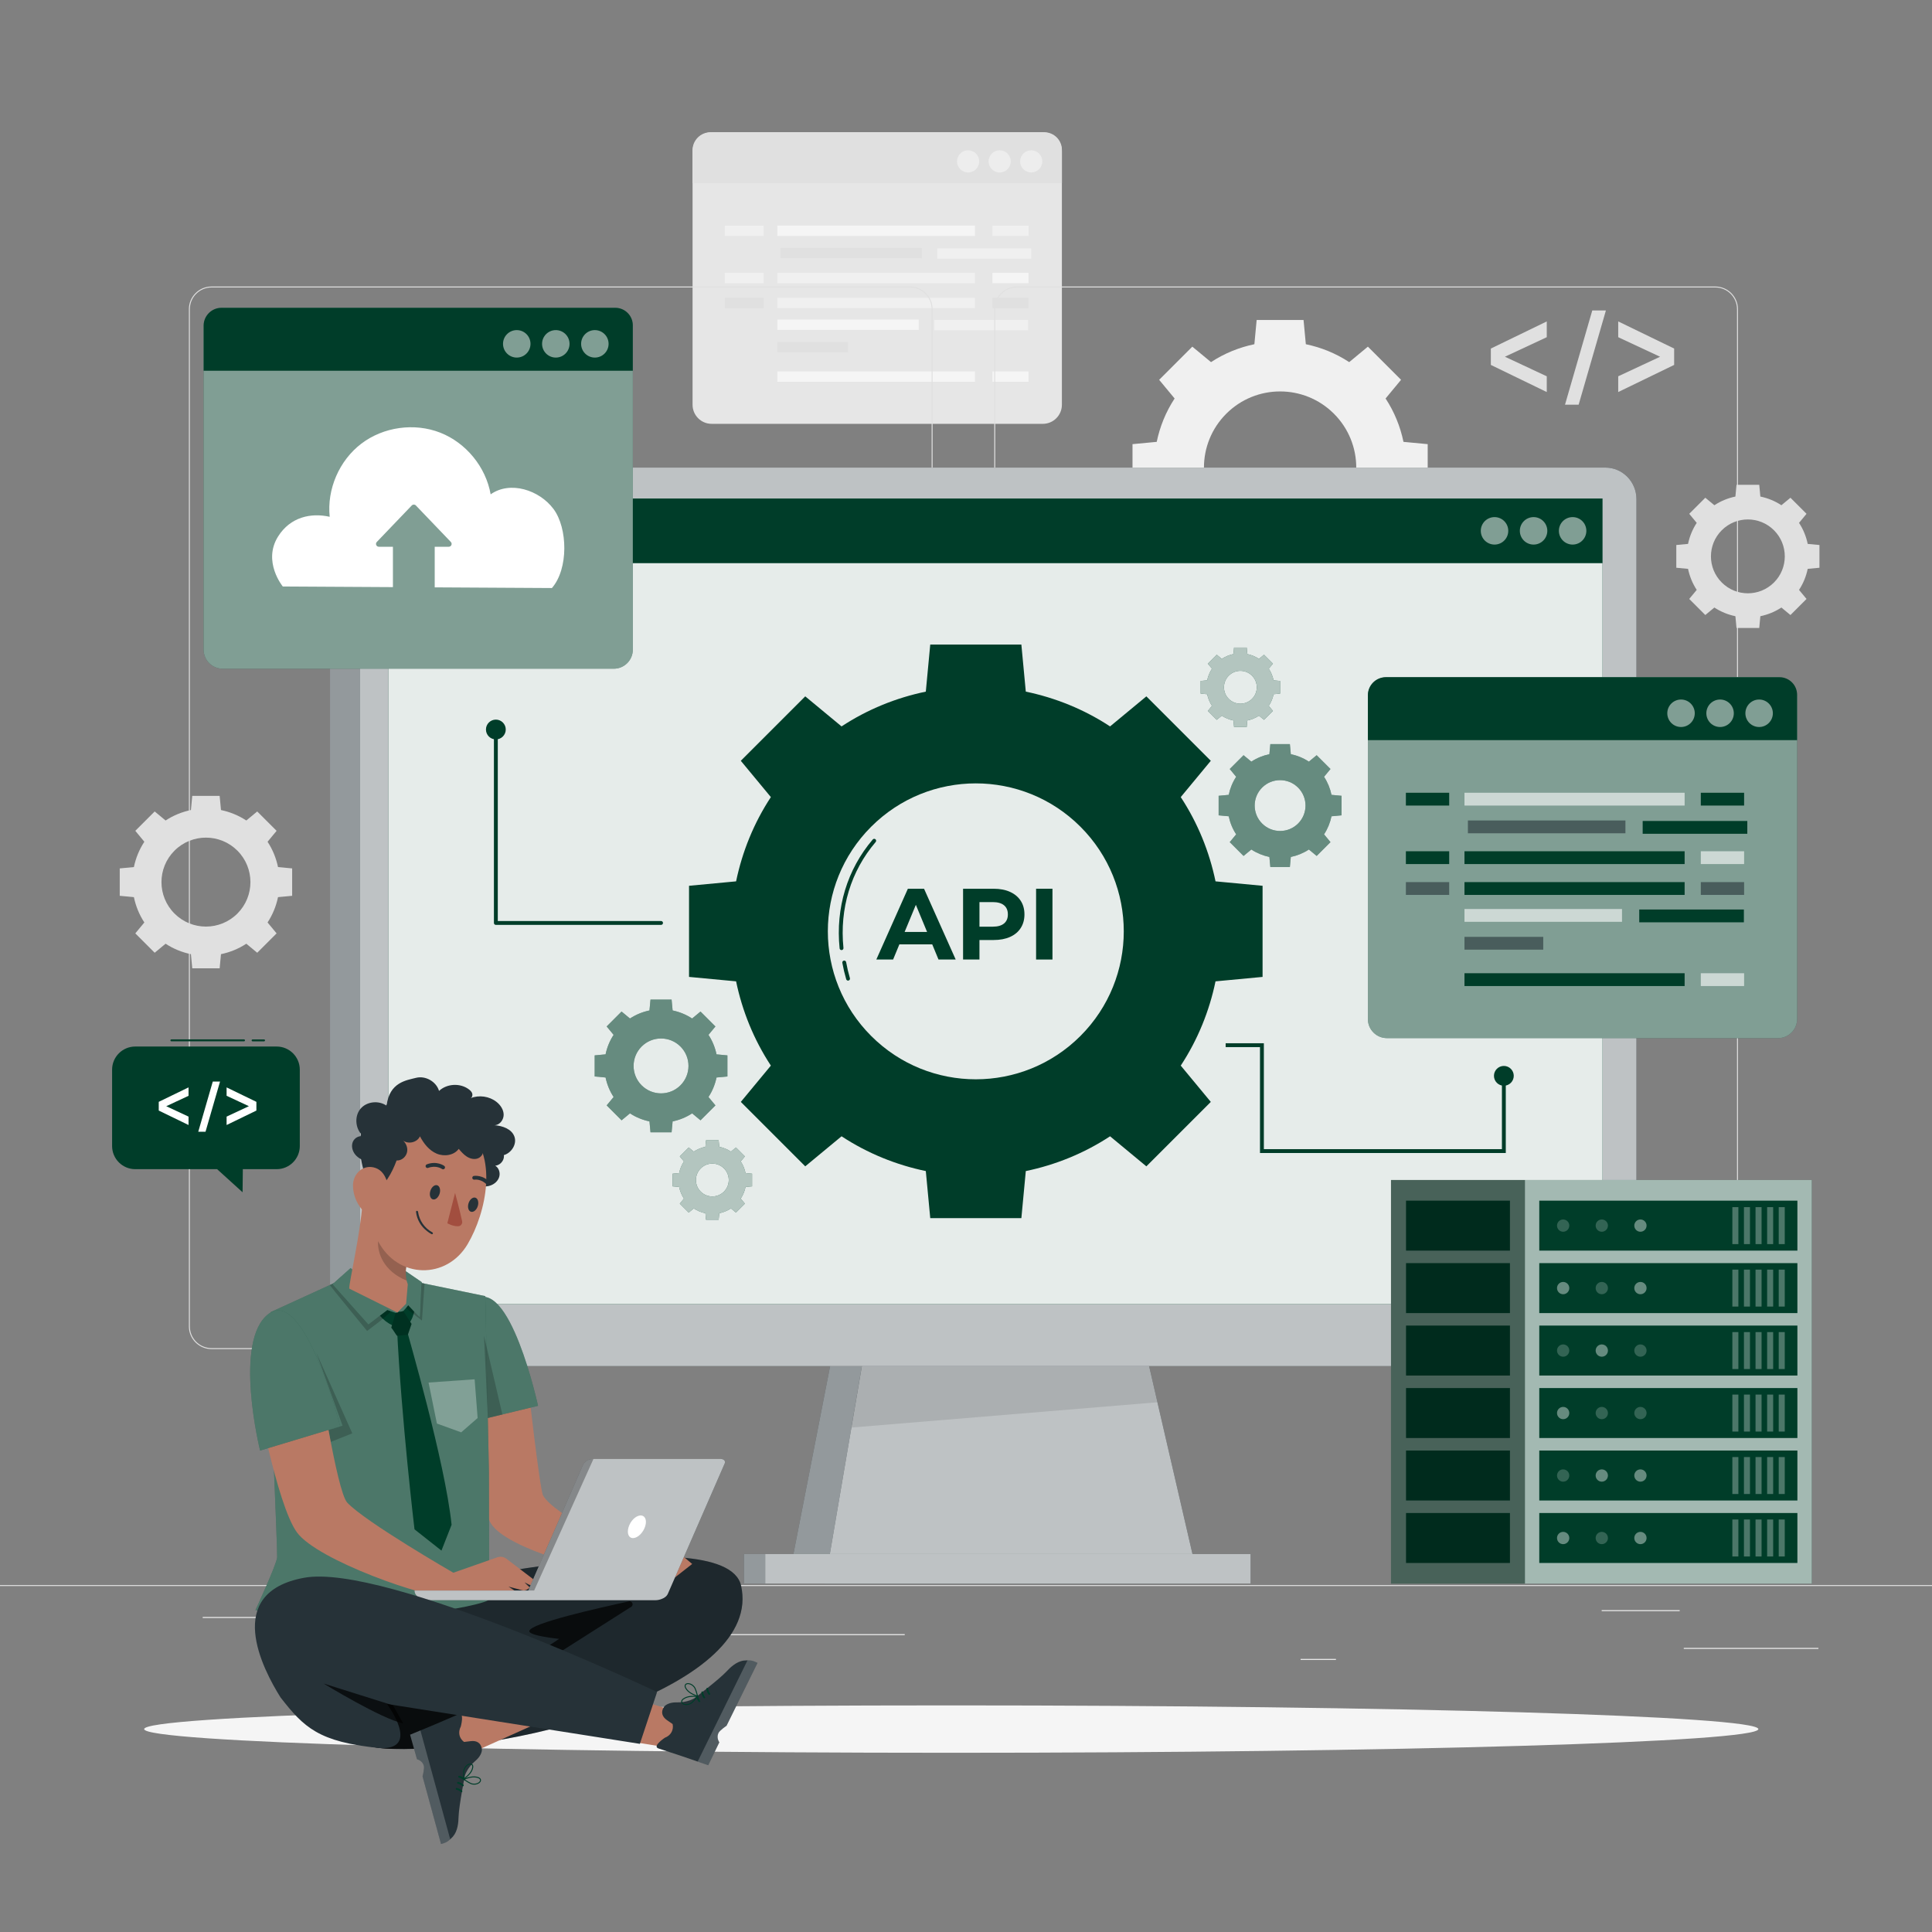<svg xmlns="http://www.w3.org/2000/svg" xmlns:xlink="http://www.w3.org/1999/xlink" x="0px" y="0px" viewBox="0 0 500 500" style="enable-background:new 0 0 500 500;" xml:space="preserve"><rect x="0" y="0" width="500" height="500" fill="#808080" stroke="none"/><g id="Background_complete">	<path style="fill:#F0F0F0;" d="M303.991,103.129c-2.281,3.474-3.814,7.289-4.632,11.224l-6.268,0.59l0,12.138l6.269,0.591   c0.816,3.934,2.351,7.75,4.632,11.224l-4.003,4.836l8.583,8.583l4.835-4.003c3.474,2.28,7.289,3.815,11.224,4.632l0.59,6.268   l12.138-0.001l0.591-6.267c3.935-0.817,7.75-2.352,11.224-4.632l4.836,4.003l8.583-8.583l-4.003-4.835   c2.28-3.474,3.814-7.289,4.631-11.224l6.267-0.591l0.001-12.138l-6.268-0.591c-0.817-3.934-2.352-7.75-4.632-11.223l4.003-4.835   l-8.583-8.583l-4.835,4.003c-3.474-2.281-7.29-3.816-11.224-4.632l-0.591-6.268l-12.138,0.001l-0.59,6.268   c-3.935,0.817-7.75,2.351-11.223,4.632l-4.836-4.003l-8.583,8.583L303.991,103.129z M345.226,107.076   c7.696,7.696,7.697,20.176,0,27.873c-7.698,7.697-20.177,7.696-27.873,0c-7.697-7.697-7.697-20.175,0-27.873   C325.05,99.379,337.528,99.379,345.226,107.076z"></path>	<g>		<g>			<path style="fill:#E6E6E6;" d="M269.881,109.688h-85.709c-2.726,0-4.936-2.21-4.936-4.936V39.167c0-2.726,2.21-4.936,4.936-4.936     h85.709c2.726,0,4.936,2.21,4.936,4.936v65.586C274.817,107.479,272.607,109.688,269.881,109.688z"></path>			<path style="fill:#E0E0E0;" d="M274.817,47.389h-95.581v-8.531c0-2.555,2.072-4.627,4.627-4.627h86.409     c2.51,0,4.546,2.035,4.546,4.546V47.389z"></path>		</g>		<g>			<path style="opacity:0.5;fill:#FAFAFA;" d="M269.749,41.769c0,1.586-1.286,2.872-2.872,2.872c-1.586,0-2.872-1.286-2.872-2.872     s1.286-2.872,2.872-2.872C268.463,38.896,269.749,40.182,269.749,41.769z"></path>			<path style="opacity:0.5;fill:#FAFAFA;" d="M261.586,41.769c0,1.586-1.286,2.872-2.872,2.872c-1.586,0-2.872-1.286-2.872-2.872     s1.286-2.872,2.872-2.872C260.3,38.896,261.586,40.182,261.586,41.769z"></path>			<circle style="opacity:0.5;fill:#FAFAFA;" cx="250.55" cy="41.769" r="2.872"></circle>		</g>		<rect x="201.176" y="58.388" style="opacity:0.6;fill:#FFFFFF;" width="51.139" height="2.678"></rect>		<rect x="201.973" y="64.183" style="fill:#E0E0E0;" width="36.592" height="2.678"></rect>		<rect x="256.842" y="58.388" style="fill:#F0F0F0;" width="9.345" height="2.678"></rect>		<rect x="187.565" y="58.388" style="fill:#F0F0F0;" width="10.06" height="2.678"></rect>		<rect x="201.176" y="70.62" style="fill:#F0F0F0;" width="51.139" height="2.678"></rect>		<rect x="256.842" y="70.62" style="opacity:0.6;fill:#FFFFFF;" width="9.345" height="2.678"></rect>		<rect x="187.565" y="70.62" style="fill:#F0F0F0;" width="10.06" height="2.678"></rect>		<rect x="201.176" y="96.121" style="opacity:0.6;fill:#FFFFFF;" width="51.139" height="2.678"></rect>		<rect x="256.842" y="96.121" style="opacity:0.6;fill:#FFFFFF;" width="9.345" height="2.678"></rect>		<rect x="201.176" y="77.069" style="fill:#F0F0F0;" width="51.139" height="2.678"></rect>		<rect x="256.842" y="77.069" style="fill:#E0E0E0;" width="9.345" height="2.678"></rect>		<rect x="187.565" y="77.069" style="fill:#E0E0E0;" width="10.06" height="2.678"></rect>		<rect x="242.57" y="64.288" style="fill:#F0F0F0;" width="24.307" height="2.678"></rect>		<rect x="201.176" y="82.693" style="opacity:0.6;fill:#FFFFFF;" width="36.592" height="2.678"></rect>		<rect x="241.773" y="82.798" style="fill:#F0F0F0;" width="24.307" height="2.678"></rect>		<rect x="201.176" y="88.516" style="fill:#E0E0E0;" width="18.296" height="2.678"></rect>	</g>	<g>		<g>			<path style="fill:#E0E0E0;" d="M400.302,87.264l-10.832,5.059l10.832,5.059v4.079l-14.474-7.02v-4.236l14.474-7.02V87.264z"></path>			<path style="fill:#E0E0E0;" d="M433.267,90.205v4.236l-14.474,7.02v-4.079l10.831-5.059l-10.831-5.059v-4.079L433.267,90.205z"></path>		</g>		<g>			<polygon style="fill:#E0E0E0;" points="412.079,80.345 405.021,104.738 408.55,104.738 415.608,80.345    "></polygon>		</g>	</g>	<path style="fill:#E0E0E0;" d="M37.356,217.844c-1.332,2.029-2.228,4.257-2.705,6.555l-3.661,0.345l0,7.089l3.661,0.345   c0.477,2.298,1.373,4.526,2.705,6.555l-2.338,2.824l5.013,5.013l2.824-2.338c2.029,1.332,4.257,2.228,6.555,2.705l0.345,3.661   l7.089,0l0.345-3.66c2.298-0.477,4.527-1.374,6.556-2.705l2.824,2.338l5.013-5.013l-2.338-2.824   c1.332-2.029,2.228-4.257,2.705-6.555l3.66-0.345l0-7.089l-3.661-0.345c-0.477-2.298-1.373-4.526-2.705-6.555l2.338-2.824   l-5.013-5.013l-2.824,2.338c-2.029-1.332-4.258-2.229-6.555-2.706l-0.345-3.661l-7.089,0l-0.345,3.661   c-2.298,0.477-4.526,1.373-6.555,2.705l-2.824-2.338l-5.013,5.013L37.356,217.844z M61.439,220.149   c4.495,4.495,4.495,11.784,0,16.279c-4.496,4.496-11.785,4.495-16.279,0c-4.496-4.496-4.495-11.784,0-16.279   C49.656,215.654,56.944,215.653,61.439,220.149z"></path>	<path style="fill:#E0E0E0;" d="M439.11,135.318c-1.106,1.684-1.85,3.534-2.246,5.443l-3.039,0.286l0,5.886l3.04,0.286   c0.396,1.908,1.14,3.758,2.246,5.443l-1.941,2.345l4.162,4.162l2.345-1.941c1.685,1.106,3.535,1.85,5.443,2.246l0.286,3.04l5.886,0   l0.286-3.039c1.908-0.396,3.758-1.14,5.443-2.246l2.345,1.941l4.162-4.162l-1.941-2.345c1.106-1.685,1.85-3.535,2.246-5.443   l3.039-0.286l0-5.886l-3.039-0.286c-0.396-1.908-1.14-3.758-2.246-5.442l1.941-2.345l-4.162-4.162l-2.345,1.941   c-1.685-1.106-3.535-1.85-5.442-2.246l-0.286-3.039l-5.886,0l-0.286,3.039c-1.908,0.396-3.758,1.14-5.442,2.246l-2.345-1.941   l-4.162,4.162L439.11,135.318z M459.105,137.232c3.732,3.732,3.732,9.784,0,13.516c-3.733,3.732-9.784,3.732-13.516,0   c-3.732-3.732-3.732-9.783,0-13.516C449.322,133.5,455.373,133.499,459.105,137.232z"></path>	<g>		<rect x="435.758" y="426.472" style="fill:#EBEBEB;" width="34.848" height="0.263"></rect>		<rect x="336.596" y="429.327" style="fill:#EBEBEB;" width="9.146" height="0.263"></rect>		<rect x="414.513" y="416.702" style="fill:#EBEBEB;" width="20.192" height="0.263"></rect>		<rect x="52.459" y="418.47" style="fill:#EBEBEB;" width="45.444" height="0.263"></rect>		<rect x="107.27" y="418.47" style="fill:#EBEBEB;" width="6.663" height="0.263"></rect>		<rect x="135.587" y="422.912" style="fill:#EBEBEB;" width="98.556" height="0.263"></rect>	</g>	<g>		<g>			<g>				<g>					<path style="fill:#E0E0E0;" d="M443.92,349.145H263.174c-3.232,0-5.862-2.63-5.862-5.862V80.009       c0-3.232,2.63-5.862,5.862-5.862H443.92c3.232,0,5.862,2.629,5.862,5.862v263.273       C449.783,346.515,447.153,349.145,443.92,349.145z M263.174,74.397c-3.095,0-5.612,2.518-5.612,5.612v263.273       c0,3.095,2.518,5.612,5.612,5.612H443.92c3.095,0,5.612-2.518,5.612-5.612V80.009c0-3.094-2.518-5.612-5.612-5.612H263.174z"></path>				</g>			</g>			<g>				<g>					<path style="fill:#E0E0E0;" d="M235.493,349.145H54.746c-3.232,0-5.862-2.63-5.862-5.862V80.009       c0-3.232,2.629-5.862,5.862-5.862h180.747c3.232,0,5.862,2.629,5.862,5.862v263.273       C241.355,346.515,238.725,349.145,235.493,349.145z M54.746,74.397c-3.094,0-5.612,2.518-5.612,5.612v263.273       c0,3.095,2.518,5.612,5.612,5.612h180.747c3.095,0,5.612-2.518,5.612-5.612V80.009c0-3.094-2.518-5.612-5.612-5.612H54.746z"></path>				</g>			</g>		</g>		<g>			<g>				<rect x="0" y="410.214" style="fill:#E0E0E0;" width="500" height="0.25"></rect>			</g>		</g>	</g></g><g id="Background_simple" style="display:none;">	<g style="display:inline;">		<path style="fill:#003D29;" d="M411.135,148.098c-0.236-18.057-1.989-36.444-9.077-53.053    c-7.089-16.609-20.191-31.362-37.373-36.921c-15.77-5.102-33.257-1.996-48.348,4.86c-26.98,12.257-47.34,35.402-65.1,59.123    c-9.3,12.422-18.206,25.269-27.8,37.471c-15.189,19.319-37.032,32.285-61.271,36.336l-70.395,11.766    c-18.456,3.315-40.748,8.421-46.724,19.612c-5.977,11.192-4.261,25.301,1.651,36.527c5.913,11.226,15.494,20.047,25.376,28.005    c46.519,37.465,103.183,60.584,161.065,75.326c24.173,6.157,49.873,10.906,73.807,3.876c34.904-10.251,58.188-43.126,73.294-76.22    C401.16,248.973,411.795,198.478,411.135,148.098z"></path>	</g>	<g style="display:inline;opacity:0.9;">		<path style="fill:#FFFFFF;" d="M411.135,148.098c-0.236-18.057-1.989-36.444-9.077-53.053    c-7.089-16.609-20.191-31.362-37.373-36.921c-15.77-5.102-33.257-1.996-48.348,4.86c-26.98,12.257-47.34,35.402-65.1,59.123    c-9.3,12.422-18.206,25.269-27.8,37.471c-15.189,19.319-37.032,32.285-61.271,36.336l-70.395,11.766    c-18.456,3.315-40.748,8.421-46.724,19.612c-5.977,11.192-4.261,25.301,1.651,36.527c5.913,11.226,15.494,20.047,25.376,28.005    c46.519,37.465,103.183,60.584,161.065,75.326c24.173,6.157,49.873,10.906,73.807,3.876c34.904-10.251,58.188-43.126,73.294-76.22    C401.16,248.973,411.795,198.478,411.135,148.098z"></path>	</g></g><g id="Shadow">	<g>		<g>			<path style="fill:#F5F5F5;" d="M455.058,447.486c0,3.387-93.517,6.132-208.875,6.132s-208.875-2.746-208.875-6.132     c0-3.387,93.516-6.132,208.875-6.132S455.058,444.099,455.058,447.486z"></path>		</g>	</g></g><g id="Device">	<g>		<g>			<g>				<path style="fill:#263238;enable-background:new    ;" d="M118.145,353.54H92.724c-4.04,0-7.316-3.275-7.316-7.316V130.118      c0-5.029,4.077-9.106,9.106-9.106h23.631V353.54z"></path>				<polygon style="fill:#263238;enable-background:new    ;" points="215.617,349.526 205.216,402.816 220.309,402.816       232.347,349.973     "></polygon>				<rect x="192.527" y="402.185" style="fill:#263238;enable-background:new    ;" width="7.641" height="7.641"></rect>				<path style="opacity:0.5;fill:#FFFFFF;" d="M118.145,353.54H92.724c-4.04,0-7.316-3.275-7.316-7.316V130.118      c0-5.029,4.077-9.106,9.106-9.106h23.631V353.54z"></path>				<polygon style="opacity:0.5;fill:#FFFFFF;" points="215.617,349.526 205.216,402.816 220.309,402.816 232.347,349.973     "></polygon>				<rect x="192.527" y="402.185" style="opacity:0.5;fill:#FFFFFF;" width="7.641" height="7.641"></rect>			</g>			<polygon style="fill:#263238;" points="310.378,409.827 213.456,409.827 227.228,329.074 291.726,329.074    "></polygon>			<polygon style="opacity:0.7;fill:#FFFFFF;" points="310.378,409.827 213.456,409.827 227.228,329.074 291.726,329.074    "></polygon>			<polygon style="opacity:0.1;enable-background:new    ;" points="297.345,353.54 223.023,353.54 220.309,369.45 299.509,362.908         "></polygon>			<g>				<g>					<rect x="198.033" y="402.185" style="fill:#263238;" width="125.629" height="7.641"></rect>				</g>				<g style="opacity:0.7;">					<rect x="198.033" y="402.185" style="fill:#FFFFFF;" width="125.629" height="7.641"></rect>				</g>			</g>			<g>				<g>					<g>						<path style="fill:#263238;" d="M101.231,121.012h6.66h300.917h6.661c4.441,0,8.041,3.659,8.041,8.172v216.185        c0,4.513-3.6,8.172-8.041,8.172h-6.661H107.891h-6.66c-4.441,0-8.042-3.659-8.042-8.172V129.184        C93.189,124.671,96.789,121.012,101.231,121.012z"></path>					</g>				</g>				<g style="opacity:0.7;">					<g>						<path style="fill:#FFFFFF;" d="M101.231,121.012h6.66h300.917h6.661c4.441,0,8.041,3.659,8.041,8.172v216.185        c0,4.513-3.6,8.172-8.041,8.172h-6.661H107.891h-6.66c-4.441,0-8.042-3.659-8.042-8.172V129.184        C93.189,124.671,96.789,121.012,101.231,121.012z"></path>					</g>				</g>				<g>					<rect x="100.549" y="129.014" style="fill:#003D29;" width="314.177" height="208.464"></rect>					<rect x="100.549" y="129.014" style="opacity:0.9;fill:#FFFFFF;" width="314.177" height="208.464"></rect>					<rect x="100.549" y="129.014" style="fill:#003D29;" width="314.181" height="16.733"></rect>					<path style="opacity:0.5;fill:#FFFFFF;" d="M410.547,137.381c0,1.964-1.592,3.555-3.555,3.555       c-1.964,0-3.555-1.592-3.555-3.555c0-1.964,1.592-3.555,3.555-3.555C408.956,133.826,410.547,135.417,410.547,137.381z"></path>					<path style="opacity:0.5;fill:#FFFFFF;" d="M400.443,137.381c0,1.964-1.592,3.555-3.555,3.555       c-1.964,0-3.555-1.592-3.555-3.555c0-1.964,1.592-3.555,3.555-3.555C398.851,133.826,400.443,135.417,400.443,137.381z"></path>					<path style="opacity:0.5;fill:#FFFFFF;" d="M390.338,137.381c0,1.964-1.592,3.555-3.555,3.555       c-1.964,0-3.555-1.592-3.555-3.555c0-1.964,1.592-3.555,3.555-3.555C388.746,133.826,390.338,135.417,390.338,137.381z"></path>				</g>			</g>		</g>		<g>			<path style="fill:#003D29;" d="M158.803,267.82c-1.026,1.562-1.715,3.277-2.083,5.047l-2.818,0.265l0,5.458l2.819,0.266     c0.367,1.769,1.057,3.485,2.083,5.047l-1.8,2.174l3.859,3.859l2.174-1.8c1.562,1.025,3.278,1.715,5.047,2.083l0.266,2.819     l5.458,0l0.266-2.818c1.769-0.368,3.485-1.057,5.047-2.083l2.174,1.8l3.859-3.859l-1.8-2.174     c1.025-1.562,1.715-3.277,2.082-5.047l2.818-0.266l0-5.458l-2.818-0.266c-0.367-1.769-1.057-3.485-2.083-5.046l1.8-2.174     l-3.859-3.859l-2.174,1.8c-1.562-1.026-3.278-1.716-5.047-2.083l-0.266-2.818l-5.458,0l-0.266,2.818     c-1.769,0.367-3.485,1.057-5.047,2.083l-2.174-1.8l-3.859,3.859L158.803,267.82z M176.1,270.839     c2.773,2.773,2.774,7.271,0,10.044c-2.774,2.774-7.271,2.773-10.045,0c-2.774-2.774-2.774-7.271,0-10.045     C168.829,268.065,173.326,268.065,176.1,270.839z"></path>			<path style="opacity:0.4;fill:#FFFFFF;" d="M158.803,267.82c-1.026,1.562-1.715,3.277-2.083,5.047l-2.818,0.265l0,5.458     l2.819,0.266c0.367,1.769,1.057,3.485,2.083,5.047l-1.8,2.174l3.859,3.859l2.174-1.8c1.562,1.025,3.278,1.715,5.047,2.083     l0.266,2.819l5.458,0l0.266-2.818c1.769-0.368,3.485-1.057,5.047-2.083l2.174,1.8l3.859-3.859l-1.8-2.174     c1.025-1.562,1.715-3.277,2.082-5.047l2.818-0.266l0-5.458l-2.818-0.266c-0.367-1.769-1.057-3.485-2.083-5.046l1.8-2.174     l-3.859-3.859l-2.174,1.8c-1.562-1.026-3.278-1.716-5.047-2.083l-0.266-2.818l-5.458,0l-0.266,2.818     c-1.769,0.367-3.485,1.057-5.047,2.083l-2.174-1.8l-3.859,3.859L158.803,267.82z M176.1,270.839     c2.773,2.773,2.774,7.271,0,10.044c-2.774,2.774-7.271,2.773-10.045,0c-2.774-2.774-2.774-7.271,0-10.045     C168.829,268.065,173.326,268.065,176.1,270.839z"></path>		</g>		<g>			<path style="fill:#003D29;" d="M319.92,201.032c-0.95,1.447-1.589,3.036-1.929,4.675l-2.61,0.246l0,5.055l2.611,0.246     c0.34,1.638,0.979,3.228,1.929,4.674l-1.667,2.014l3.575,3.575l2.014-1.667c1.447,0.95,3.036,1.589,4.674,1.929l0.246,2.611     l5.055,0l0.246-2.61c1.639-0.34,3.228-0.979,4.675-1.929l2.014,1.667l3.575-3.575l-1.667-2.014     c0.95-1.447,1.589-3.036,1.929-4.674l2.61-0.246l0-5.055l-2.61-0.246c-0.34-1.638-0.979-3.227-1.929-4.674l1.667-2.014     l-3.575-3.574l-2.014,1.667c-1.447-0.95-3.036-1.589-4.674-1.929l-0.246-2.61l-5.055,0l-0.246,2.61     c-1.639,0.34-3.228,0.979-4.674,1.929l-2.014-1.667l-3.575,3.575L319.92,201.032z M335.941,203.828     c2.569,2.569,2.569,6.734,0,9.303c-2.569,2.569-6.735,2.569-9.304,0c-2.569-2.569-2.569-6.734,0-9.304     C329.207,201.259,333.372,201.259,335.941,203.828z"></path>			<path style="opacity:0.4;fill:#FFFFFF;" d="M319.92,201.032c-0.95,1.447-1.589,3.036-1.929,4.675l-2.61,0.246l0,5.055     l2.611,0.246c0.34,1.638,0.979,3.228,1.929,4.674l-1.667,2.014l3.575,3.575l2.014-1.667c1.447,0.95,3.036,1.589,4.674,1.929     l0.246,2.611l5.055,0l0.246-2.61c1.639-0.34,3.228-0.979,4.675-1.929l2.014,1.667l3.575-3.575l-1.667-2.014     c0.95-1.447,1.589-3.036,1.929-4.674l2.61-0.246l0-5.055l-2.61-0.246c-0.34-1.638-0.979-3.227-1.929-4.674l1.667-2.014     l-3.575-3.574l-2.014,1.667c-1.447-0.95-3.036-1.589-4.674-1.929l-0.246-2.61l-5.055,0l-0.246,2.61     c-1.639,0.34-3.228,0.979-4.674,1.929l-2.014-1.667l-3.575,3.575L319.92,201.032z M335.941,203.828     c2.569,2.569,2.569,6.734,0,9.303c-2.569,2.569-6.735,2.569-9.304,0c-2.569-2.569-2.569-6.734,0-9.304     C329.207,201.259,333.372,201.259,335.941,203.828z"></path>		</g>		<g>			<path style="fill:#003D29;" d="M313.662,173.054c-0.614,0.935-1.027,1.962-1.247,3.021l-1.687,0.159l0,3.267l1.687,0.159     c0.22,1.059,0.633,2.086,1.246,3.021l-1.077,1.301l2.31,2.31l1.301-1.077c0.935,0.614,1.962,1.027,3.021,1.247l0.159,1.687     l3.267,0l0.159-1.687c1.059-0.22,2.086-0.633,3.021-1.247l1.301,1.077l2.31-2.31l-1.077-1.301     c0.614-0.935,1.027-1.962,1.246-3.021l1.687-0.159l0-3.267l-1.687-0.159c-0.22-1.059-0.633-2.086-1.247-3.021l1.077-1.301     l-2.31-2.31l-1.301,1.077c-0.935-0.614-1.962-1.027-3.021-1.247l-0.159-1.687l-3.267,0l-0.159,1.687     c-1.059,0.22-2.086,0.633-3.02,1.247l-1.301-1.077l-2.31,2.31L313.662,173.054z M324.015,174.861c1.66,1.66,1.66,4.352,0,6.012     c-1.66,1.66-4.352,1.66-6.012,0c-1.66-1.66-1.66-4.352,0-6.012C319.663,173.201,322.355,173.201,324.015,174.861z"></path>			<path style="opacity:0.7;fill:#FFFFFF;" d="M313.662,173.054c-0.614,0.935-1.027,1.962-1.247,3.021l-1.687,0.159l0,3.267     l1.687,0.159c0.22,1.059,0.633,2.086,1.246,3.021l-1.077,1.301l2.31,2.31l1.301-1.077c0.935,0.614,1.962,1.027,3.021,1.247     l0.159,1.687l3.267,0l0.159-1.687c1.059-0.22,2.086-0.633,3.021-1.247l1.301,1.077l2.31-2.31l-1.077-1.301     c0.614-0.935,1.027-1.962,1.246-3.021l1.687-0.159l0-3.267l-1.687-0.159c-0.22-1.059-0.633-2.086-1.247-3.021l1.077-1.301     l-2.31-2.31l-1.301,1.077c-0.935-0.614-1.962-1.027-3.021-1.247l-0.159-1.687l-3.267,0l-0.159,1.687     c-1.059,0.22-2.086,0.633-3.02,1.247l-1.301-1.077l-2.31,2.31L313.662,173.054z M324.015,174.861c1.66,1.66,1.66,4.352,0,6.012     c-1.66,1.66-4.352,1.66-6.012,0c-1.66-1.66-1.66-4.352,0-6.012C319.663,173.201,322.355,173.201,324.015,174.861z"></path>		</g>		<g>			<path style="fill:#003D29;" d="M177.005,300.574c-0.614,0.935-1.027,1.962-1.247,3.021l-1.687,0.159l0,3.267l1.687,0.159     c0.22,1.059,0.633,2.086,1.247,3.021l-1.077,1.301l2.31,2.31l1.301-1.077c0.935,0.614,1.962,1.027,3.021,1.246l0.159,1.687     l3.267,0l0.159-1.687c1.059-0.22,2.086-0.633,3.021-1.247l1.301,1.077l2.31-2.31l-1.077-1.301     c0.614-0.935,1.027-1.962,1.246-3.021l1.687-0.159l0-3.267l-1.687-0.159c-0.22-1.059-0.633-2.086-1.247-3.021l1.077-1.301     l-2.31-2.31l-1.301,1.077c-0.935-0.614-1.962-1.027-3.021-1.247l-0.159-1.687l-3.267,0l-0.159,1.687     c-1.059,0.22-2.086,0.633-3.021,1.246l-1.301-1.077l-2.31,2.31L177.005,300.574z M187.358,302.381c1.66,1.66,1.66,4.352,0,6.012     c-1.66,1.66-4.352,1.66-6.012,0c-1.66-1.66-1.66-4.352,0-6.012C183.006,300.72,185.697,300.72,187.358,302.381z"></path>			<path style="opacity:0.7;fill:#FFFFFF;" d="M177.005,300.574c-0.614,0.935-1.027,1.962-1.247,3.021l-1.687,0.159l0,3.267     l1.687,0.159c0.22,1.059,0.633,2.086,1.247,3.021l-1.077,1.301l2.31,2.31l1.301-1.077c0.935,0.614,1.962,1.027,3.021,1.246     l0.159,1.687l3.267,0l0.159-1.687c1.059-0.22,2.086-0.633,3.021-1.247l1.301,1.077l2.31-2.31l-1.077-1.301     c0.614-0.935,1.027-1.962,1.246-3.021l1.687-0.159l0-3.267l-1.687-0.159c-0.22-1.059-0.633-2.086-1.247-3.021l1.077-1.301     l-2.31-2.31l-1.301,1.077c-0.935-0.614-1.962-1.027-3.021-1.247l-0.159-1.687l-3.267,0l-0.159,1.687     c-1.059,0.22-2.086,0.633-3.021,1.246l-1.301-1.077l-2.31,2.31L177.005,300.574z M187.358,302.381c1.66,1.66,1.66,4.352,0,6.012     c-1.66,1.66-4.352,1.66-6.012,0c-1.66-1.66-1.66-4.352,0-6.012C183.006,300.72,185.697,300.72,187.358,302.381z"></path>		</g>		<g>			<g>				<path style="fill:#003D29;" d="M199.5,206.286c-4.432,6.749-7.411,14.161-9,21.808l-12.178,1.146l-0.001,23.583l12.18,1.148      c1.586,7.644,4.567,15.057,8.999,21.807l-7.778,9.395l16.676,16.676l9.395-7.778c6.749,4.431,14.162,7.412,21.807,8.999      l1.147,12.179l23.583-0.001l1.148-12.176c7.646-1.588,15.058-4.569,21.807-9l9.395,7.778l16.676-16.676l-7.778-9.395      c4.431-6.749,7.411-14.162,8.998-21.807l12.177-1.148l0.002-23.583l-12.178-1.148c-1.587-7.644-4.569-15.057-9-21.806      l7.778-9.395l-16.676-16.676l-9.395,7.778c-6.75-4.432-14.163-7.414-21.807-9.001l-1.148-12.178l-23.583,0.001l-1.147,12.177      c-7.645,1.587-15.058,4.567-21.806,8.999l-9.395-7.778l-16.677,16.677L199.5,206.286z M279.616,213.954      c14.953,14.953,14.954,39.2,0,54.154c-14.955,14.955-39.202,14.953-54.155,0c-14.955-14.955-14.954-39.199,0.001-54.155      C240.416,199.001,264.661,198.999,279.616,213.954z"></path>			</g>			<g>				<path style="fill:#003D29;" d="M241.262,244.4h-8.505l-1.622,3.925h-4.344l8.165-18.318h4.187l8.191,18.318h-4.449      L241.262,244.4z M239.927,241.182l-2.905-7.014l-2.905,7.014H239.927z"></path>				<path style="fill:#003D29;" d="M261.398,230.818c1.195,0.541,2.115,1.309,2.762,2.303c0.645,0.994,0.968,2.172,0.968,3.533      c0,1.344-0.323,2.517-0.968,3.52c-0.646,1.003-1.566,1.771-2.762,2.303c-1.194,0.532-2.604,0.798-4.226,0.798h-3.69v5.051h-4.24      v-18.318h7.93C258.795,230.007,260.204,230.278,261.398,230.818z M259.842,238.997c0.663-0.55,0.994-1.33,0.994-2.342      c0-1.029-0.331-1.819-0.994-2.368c-0.663-0.55-1.632-0.825-2.904-0.825h-3.455v6.359h3.455      C258.21,239.821,259.179,239.546,259.842,238.997z"></path>				<path style="fill:#003D29;" d="M268.138,230.007h4.239v18.318h-4.239V230.007z"></path>			</g>			<g>				<path style="fill:#003D29;" d="M217.788,245.884c-0.253,0-0.471-0.192-0.497-0.449c-1.065-10.453,1.98-20.459,8.574-28.176      c0.179-0.211,0.496-0.235,0.705-0.055c0.21,0.179,0.235,0.495,0.055,0.705c-6.414,7.507-9.376,17.247-8.339,27.425      c0.028,0.275-0.172,0.52-0.447,0.548C217.822,245.883,217.804,245.884,217.788,245.884z"></path>			</g>			<g>				<path style="fill:#003D29;" d="M219.476,253.783c-0.216,0-0.416-0.142-0.48-0.359c-0.409-1.395-0.745-2.822-0.999-4.244      c-0.049-0.271,0.132-0.531,0.404-0.58c0.274-0.047,0.531,0.133,0.58,0.404c0.248,1.386,0.576,2.779,0.975,4.138      c0.078,0.265-0.074,0.543-0.339,0.62C219.569,253.776,219.522,253.783,219.476,253.783z"></path>			</g>		</g>		<polyline style="fill:none;stroke:#003D29;stroke-linecap:round;stroke-linejoin:round;stroke-miterlimit:10;" points="    128.327,188.796 128.327,238.859 171.077,238.859   "></polyline>		<circle style="fill:#003D29;" cx="128.327" cy="188.796" r="2.562"></circle>		<circle style="fill:#003D29;" cx="389.197" cy="278.424" r="2.562"></circle>		<polyline style="fill:none;stroke:#003D29;stroke-miterlimit:10;" points="389.197,278.047 389.197,297.898 326.585,297.898     326.585,270.492 317.198,270.492   "></polyline>	</g></g><g id="Server">	<g>		<rect x="359.993" y="305.387" style="fill:#003D29;" width="108.89" height="104.44"></rect>		<rect x="359.993" y="305.387" style="opacity:0.4;fill:#FFFFFF;enable-background:new    ;" width="108.89" height="104.44"></rect>		<rect x="394.653" y="305.387" style="opacity:0.4;fill:#FFFFFF;enable-background:new    ;" width="74.22" height="104.44"></rect>		<rect x="398.363" y="310.727" style="fill:#003D29;" width="66.8" height="12.93"></rect>		<rect x="398.363" y="326.897" style="fill:#003D29;" width="66.8" height="12.93"></rect>		<rect x="398.363" y="343.056" style="fill:#003D29;" width="66.8" height="12.93"></rect>		<rect x="398.363" y="359.227" style="fill:#003D29;" width="66.8" height="12.93"></rect>		<rect x="398.363" y="375.397" style="fill:#003D29;" width="66.8" height="12.93"></rect>		<rect x="398.363" y="391.566" style="fill:#003D29;" width="66.8" height="12.93"></rect>		<rect x="363.883" y="310.727" style="fill:#003D29;" width="26.89" height="12.93"></rect>		<rect x="363.883" y="326.897" style="fill:#003D29;" width="26.89" height="12.93"></rect>		<rect x="363.883" y="343.056" style="fill:#003D29;" width="26.89" height="12.93"></rect>		<rect x="363.883" y="359.227" style="fill:#003D29;" width="26.89" height="12.93"></rect>		<rect x="363.883" y="375.397" style="fill:#003D29;" width="26.89" height="12.93"></rect>		<rect x="363.883" y="391.566" style="fill:#003D29;" width="26.89" height="12.93"></rect>		<rect x="460.333" y="312.406" style="opacity:0.3;fill:#FFFFFF;enable-background:new    ;" width="1.56" height="9.57"></rect>		<rect x="457.333" y="312.406" style="opacity:0.3;fill:#FFFFFF;enable-background:new    ;" width="1.56" height="9.57"></rect>		<rect x="454.333" y="312.406" style="opacity:0.3;fill:#FFFFFF;enable-background:new    ;" width="1.56" height="9.57"></rect>		<rect x="451.333" y="312.406" style="opacity:0.3;fill:#FFFFFF;enable-background:new    ;" width="1.56" height="9.57"></rect>		<rect x="448.333" y="312.406" style="opacity:0.3;fill:#FFFFFF;enable-background:new    ;" width="1.56" height="9.57"></rect>		<rect x="460.333" y="328.577" style="opacity:0.3;fill:#FFFFFF;enable-background:new    ;" width="1.56" height="9.56"></rect>		<rect x="457.333" y="328.577" style="opacity:0.3;fill:#FFFFFF;enable-background:new    ;" width="1.56" height="9.56"></rect>		<rect x="454.333" y="328.577" style="opacity:0.3;fill:#FFFFFF;enable-background:new    ;" width="1.56" height="9.56"></rect>		<rect x="451.333" y="328.577" style="opacity:0.3;fill:#FFFFFF;enable-background:new    ;" width="1.56" height="9.56"></rect>		<rect x="448.333" y="328.577" style="opacity:0.3;fill:#FFFFFF;enable-background:new    ;" width="1.56" height="9.56"></rect>		<rect x="460.333" y="344.746" style="opacity:0.3;fill:#FFFFFF;enable-background:new    ;" width="1.56" height="9.56"></rect>		<rect x="457.333" y="344.746" style="opacity:0.3;fill:#FFFFFF;enable-background:new    ;" width="1.56" height="9.56"></rect>		<rect x="454.333" y="344.746" style="opacity:0.3;fill:#FFFFFF;enable-background:new    ;" width="1.56" height="9.56"></rect>		<rect x="451.333" y="344.746" style="opacity:0.3;fill:#FFFFFF;enable-background:new    ;" width="1.56" height="9.56"></rect>		<rect x="448.333" y="344.746" style="opacity:0.3;fill:#FFFFFF;enable-background:new    ;" width="1.56" height="9.56"></rect>		<rect x="460.333" y="360.917" style="opacity:0.3;fill:#FFFFFF;enable-background:new    ;" width="1.56" height="9.57"></rect>		<rect x="457.333" y="360.917" style="opacity:0.3;fill:#FFFFFF;enable-background:new    ;" width="1.56" height="9.57"></rect>		<rect x="454.333" y="360.917" style="opacity:0.3;fill:#FFFFFF;enable-background:new    ;" width="1.56" height="9.57"></rect>		<rect x="451.333" y="360.917" style="opacity:0.3;fill:#FFFFFF;enable-background:new    ;" width="1.56" height="9.57"></rect>		<rect x="448.333" y="360.917" style="opacity:0.3;fill:#FFFFFF;enable-background:new    ;" width="1.56" height="9.57"></rect>		<rect x="460.333" y="377.086" style="opacity:0.3;fill:#FFFFFF;enable-background:new    ;" width="1.56" height="9.56"></rect>		<rect x="457.333" y="377.086" style="opacity:0.3;fill:#FFFFFF;enable-background:new    ;" width="1.56" height="9.56"></rect>		<rect x="454.333" y="377.086" style="opacity:0.3;fill:#FFFFFF;enable-background:new    ;" width="1.56" height="9.56"></rect>		<rect x="451.333" y="377.086" style="opacity:0.3;fill:#FFFFFF;enable-background:new    ;" width="1.56" height="9.56"></rect>		<rect x="448.333" y="377.086" style="opacity:0.3;fill:#FFFFFF;enable-background:new    ;" width="1.56" height="9.56"></rect>		<rect x="460.333" y="393.246" style="opacity:0.3;fill:#FFFFFF;enable-background:new    ;" width="1.56" height="9.57"></rect>		<rect x="457.333" y="393.246" style="opacity:0.3;fill:#FFFFFF;enable-background:new    ;" width="1.56" height="9.57"></rect>		<rect x="454.333" y="393.246" style="opacity:0.3;fill:#FFFFFF;enable-background:new    ;" width="1.56" height="9.57"></rect>		<rect x="451.333" y="393.246" style="opacity:0.3;fill:#FFFFFF;enable-background:new    ;" width="1.56" height="9.57"></rect>		<rect x="448.333" y="393.246" style="opacity:0.3;fill:#FFFFFF;enable-background:new    ;" width="1.56" height="9.57"></rect>		<path style="opacity:0.2;fill:#FFFFFF;enable-background:new    ;" d="M406.133,317.186c0,0.878-0.712,1.59-1.59,1.59    c-0.878,0-1.59-0.712-1.59-1.59c0-0.878,0.712-1.59,1.59-1.59l0,0C405.421,315.596,406.133,316.308,406.133,317.186z"></path>		<path style="opacity:0.2;fill:#FFFFFF;enable-background:new    ;" d="M416.133,317.186c0,0.878-0.712,1.59-1.59,1.59    c-0.878,0-1.59-0.712-1.59-1.59c0-0.878,0.712-1.59,1.59-1.59l0,0C415.421,315.596,416.133,316.308,416.133,317.186z"></path>		<path style="opacity:0.4;fill:#FFFFFF;enable-background:new    ;" d="M426.133,317.186c0,0.878-0.712,1.59-1.59,1.59    c-0.878,0-1.59-0.712-1.59-1.59c0-0.878,0.712-1.59,1.59-1.59l0,0C425.421,315.596,426.133,316.308,426.133,317.186z"></path>		<path style="opacity:0.4;fill:#FFFFFF;enable-background:new    ;" d="M406.133,333.357c0,0.878-0.712,1.59-1.59,1.59    c-0.878,0-1.59-0.712-1.59-1.59c0-0.878,0.712-1.59,1.59-1.59l0,0C405.421,331.767,406.133,332.478,406.133,333.357z"></path>		<path style="opacity:0.2;fill:#FFFFFF;enable-background:new    ;" d="M416.133,333.357c0,0.878-0.712,1.59-1.59,1.59    c-0.878,0-1.59-0.712-1.59-1.59c0-0.878,0.712-1.59,1.59-1.59l0,0C415.421,331.767,416.133,332.478,416.133,333.357z"></path>		<path style="opacity:0.4;fill:#FFFFFF;enable-background:new    ;" d="M426.133,333.357c0,0.878-0.712,1.59-1.59,1.59    c-0.878,0-1.59-0.712-1.59-1.59c0-0.878,0.712-1.59,1.59-1.59l0,0C425.421,331.767,426.133,332.478,426.133,333.357z"></path>		<path style="opacity:0.2;fill:#FFFFFF;enable-background:new    ;" d="M406.133,349.526c0,0.878-0.712,1.59-1.59,1.59    c-0.878,0-1.59-0.712-1.59-1.59c0-0.878,0.712-1.59,1.59-1.59l0,0C405.421,347.936,406.133,348.648,406.133,349.526z"></path>		<path style="opacity:0.4;fill:#FFFFFF;enable-background:new    ;" d="M416.133,349.526c0,0.878-0.712,1.59-1.59,1.59    c-0.878,0-1.59-0.712-1.59-1.59c0-0.878,0.712-1.59,1.59-1.59l0,0C415.421,347.936,416.133,348.648,416.133,349.526z"></path>		<path style="opacity:0.2;fill:#FFFFFF;enable-background:new    ;" d="M426.133,349.526c0,0.878-0.712,1.59-1.59,1.59    c-0.878,0-1.59-0.712-1.59-1.59c0-0.878,0.712-1.59,1.59-1.59l0,0C425.421,347.936,426.133,348.648,426.133,349.526z"></path>		<path style="opacity:0.4;fill:#FFFFFF;enable-background:new    ;" d="M406.133,365.697c0,0.878-0.712,1.59-1.59,1.59    c-0.878,0-1.59-0.712-1.59-1.59c0-0.878,0.712-1.59,1.59-1.59l0,0C405.421,364.107,406.133,364.818,406.133,365.697z"></path>		<path style="opacity:0.2;fill:#FFFFFF;enable-background:new    ;" d="M416.133,365.697c0,0.878-0.712,1.59-1.59,1.59    c-0.878,0-1.59-0.712-1.59-1.59c0-0.878,0.712-1.59,1.59-1.59l0,0C415.421,364.107,416.133,364.818,416.133,365.697z"></path>		<path style="opacity:0.2;fill:#FFFFFF;enable-background:new    ;" d="M426.133,365.697c0,0.878-0.712,1.59-1.59,1.59    c-0.878,0-1.59-0.712-1.59-1.59c0-0.878,0.712-1.59,1.59-1.59l0,0C425.421,364.107,426.133,364.818,426.133,365.697z"></path>		<path style="opacity:0.2;fill:#FFFFFF;enable-background:new    ;" d="M406.133,381.866c0,0.878-0.712,1.59-1.59,1.59    c-0.878,0-1.59-0.712-1.59-1.59c0-0.878,0.712-1.59,1.59-1.59l0,0C405.421,380.276,406.133,380.988,406.133,381.866z"></path>		<path style="opacity:0.4;fill:#FFFFFF;enable-background:new    ;" d="M416.133,381.866c0,0.878-0.712,1.59-1.59,1.59    c-0.878,0-1.59-0.712-1.59-1.59c0-0.878,0.712-1.59,1.59-1.59l0,0C415.421,380.276,416.133,380.988,416.133,381.866z"></path>		<path style="opacity:0.4;fill:#FFFFFF;enable-background:new    ;" d="M426.133,381.866c0,0.878-0.712,1.59-1.59,1.59    c-0.878,0-1.59-0.712-1.59-1.59c0-0.878,0.712-1.59,1.59-1.59l0,0C425.421,380.276,426.133,380.988,426.133,381.866z"></path>		<path style="opacity:0.4;fill:#FFFFFF;enable-background:new    ;" d="M406.133,398.036c0,0.878-0.712,1.59-1.59,1.59    c-0.878,0-1.59-0.712-1.59-1.59s0.712-1.59,1.59-1.59l0,0C405.421,396.447,406.133,397.158,406.133,398.036z"></path>		<path style="opacity:0.2;fill:#FFFFFF;enable-background:new    ;" d="M416.133,398.036c0,0.878-0.712,1.59-1.59,1.59    c-0.878,0-1.59-0.712-1.59-1.59s0.712-1.59,1.59-1.59l0,0C415.421,396.447,416.133,397.158,416.133,398.036z"></path>		<path style="opacity:0.4;fill:#FFFFFF;enable-background:new    ;" d="M426.133,398.036c0,0.878-0.712,1.59-1.59,1.59    c-0.878,0-1.59-0.712-1.59-1.59s0.712-1.59,1.59-1.59l0,0C425.421,396.447,426.133,397.158,426.133,398.036z"></path>		<rect x="359.993" y="305.387" style="opacity:0.3;" width="34.66" height="104.44"></rect>	</g></g><g id="Screens">	<g>		<g>			<path style="fill:#003D29;" d="M460.15,268.666H358.944c-2.726,0-4.936-2.21-4.936-4.936v-83.533c0-2.726,2.21-4.936,4.936-4.936     H460.15c2.726,0,4.936,2.21,4.936,4.936v83.533C465.086,266.456,462.876,268.666,460.15,268.666z"></path>			<path style="opacity:0.5;fill:#FFFFFF;" d="M460.15,268.666H358.944c-2.726,0-4.936-2.21-4.936-4.936v-83.533     c0-2.726,2.21-4.936,4.936-4.936H460.15c2.726,0,4.936,2.21,4.936,4.936v83.533C465.086,266.456,462.876,268.666,460.15,268.666z     "></path>			<path style="fill:#003D29;" d="M465.086,191.548H354.008v-11.661c0-2.555,2.072-4.627,4.627-4.627h101.906     c2.51,0,4.546,2.035,4.546,4.546V191.548z"></path>		</g>		<g>			<path style="opacity:0.5;fill:#FFFFFF;" d="M458.814,184.592c0,1.964-1.592,3.556-3.555,3.556c-1.964,0-3.555-1.592-3.555-3.556     c0-1.964,1.592-3.555,3.555-3.555C457.222,181.037,458.814,182.628,458.814,184.592z"></path>			<path style="opacity:0.5;fill:#FFFFFF;" d="M448.709,184.592c0,1.964-1.592,3.556-3.555,3.556c-1.964,0-3.555-1.592-3.555-3.556     c0-1.964,1.592-3.555,3.555-3.555C447.117,181.037,448.709,182.628,448.709,184.592z"></path>			<path style="opacity:0.5;fill:#FFFFFF;" d="M438.604,184.592c0,1.964-1.592,3.556-3.555,3.556c-1.964,0-3.555-1.592-3.555-3.556     c0-1.964,1.592-3.555,3.555-3.555C437.012,181.037,438.604,182.628,438.604,184.592z"></path>		</g>		<rect x="379.006" y="205.164" style="opacity:0.6;fill:#FFFFFF;" width="56.974" height="3.315"></rect>		<rect x="379.893" y="212.337" style="opacity:0.6;fill:#263238;" width="40.767" height="3.315"></rect>		<rect x="440.167" y="205.164" style="fill:#003D29;" width="11.208" height="3.315"></rect>		<rect x="363.842" y="205.164" style="fill:#003D29;" width="11.208" height="3.315"></rect>		<rect x="379.006" y="220.305" style="fill:#003D29;" width="56.974" height="3.315"></rect>		<rect x="440.167" y="220.305" style="opacity:0.6;fill:#FFFFFF;" width="11.208" height="3.315"></rect>		<rect x="363.842" y="220.305" style="fill:#003D29;" width="11.208" height="3.315"></rect>		<rect x="379.006" y="251.872" style="fill:#003D29;" width="56.974" height="3.315"></rect>		<rect x="440.167" y="251.872" style="opacity:0.6;fill:#FFFFFF;" width="11.208" height="3.315"></rect>		<rect x="379.006" y="228.288" style="fill:#003D29;" width="56.974" height="3.315"></rect>		<rect x="440.167" y="228.288" style="opacity:0.6;fill:#263238;" width="11.208" height="3.315"></rect>		<rect x="363.842" y="228.288" style="opacity:0.6;fill:#263238;" width="11.208" height="3.315"></rect>		<rect x="425.122" y="212.467" style="fill:#003D29;" width="27.08" height="3.315"></rect>		<rect x="379.006" y="235.249" style="opacity:0.6;fill:#FFFFFF;" width="40.766" height="3.315"></rect>		<rect x="424.235" y="235.38" style="fill:#003D29;" width="27.08" height="3.315"></rect>		<rect x="379.006" y="242.457" style="opacity:0.6;fill:#263238;" width="20.383" height="3.315"></rect>	</g>	<g>		<g>			<path style="fill:#003D29;" d="M158.839,173.059H57.632c-2.726,0-4.936-2.21-4.936-4.936V84.591c0-2.726,2.21-4.936,4.936-4.936     h101.206c2.726,0,4.936,2.21,4.936,4.936v83.533C163.775,170.85,161.565,173.059,158.839,173.059z"></path>			<path style="opacity:0.5;fill:#FFFFFF;" d="M158.839,173.059H57.632c-2.726,0-4.936-2.21-4.936-4.936V84.591     c0-2.726,2.21-4.936,4.936-4.936h101.206c2.726,0,4.936,2.21,4.936,4.936v83.533C163.775,170.85,161.565,173.059,158.839,173.059     z"></path>			<path style="fill:#003D29;" d="M163.775,95.942H52.696V84.282c0-2.555,2.072-4.627,4.627-4.627h101.906     c2.51,0,4.546,2.035,4.546,4.546V95.942z"></path>		</g>		<g>			<path style="opacity:0.5;fill:#FFFFFF;" d="M157.502,88.986c0,1.964-1.592,3.555-3.555,3.555c-1.964,0-3.555-1.592-3.555-3.555     c0-1.964,1.592-3.555,3.555-3.555C155.91,85.431,157.502,87.022,157.502,88.986z"></path>			<path style="opacity:0.5;fill:#FFFFFF;" d="M147.397,88.986c0,1.964-1.592,3.555-3.555,3.555c-1.964,0-3.555-1.592-3.555-3.555     c0-1.964,1.592-3.555,3.555-3.555C145.805,85.431,147.397,87.022,147.397,88.986z"></path>			<path style="opacity:0.5;fill:#FFFFFF;" d="M137.292,88.986c0,1.964-1.592,3.555-3.555,3.555c-1.964,0-3.555-1.592-3.555-3.555     c0-1.964,1.592-3.555,3.555-3.555C135.701,85.431,137.292,87.022,137.292,88.986z"></path>		</g>		<path style="fill:#FFFFFF;" d="M143.245,131.723c-3.689-4.939-11.235-7.352-16.265-3.787c-1.239-7.075-6.363-13.343-13.05-15.963    c-6.688-2.62-14.705-1.502-20.421,2.849c-5.715,4.35-8.929,11.781-8.184,18.925c-4.851-1.105-10.193,0.063-13.35,5.081    c-4.092,6.507,1.212,12.955,1.212,12.955l28.502,0.163V141.5h-3.643c-0.646,0-0.977-0.775-0.53-1.242l4.195-4.379l4.855-5.067    c0.289-0.302,0.771-0.302,1.06,0l4.855,5.067l4.195,4.379c0.447,0.467,0.116,1.242-0.53,1.242h-3.643v10.508l30.333,0.174    C147.16,147.214,146.933,136.663,143.245,131.723z"></path>	</g></g><g id="Character">	<g>		<g>			<path style="fill:#263238;enable-background:new    ;" d="M100.518,412.609c0,0,87.121-20.411,91.265-2.265     c5.915,25.903-56.943,43.328-90.424,42.261C67.878,451.539,100.518,412.609,100.518,412.609z"></path>			<path style="opacity:0.2;enable-background:new    ;" d="M100.518,412.609c0,0,87.121-20.411,91.265-2.265     c5.915,25.903-56.943,43.328-90.424,42.261C67.878,451.539,100.518,412.609,100.518,412.609z"></path>			<path style="opacity:0.7;enable-background:new    ;" d="M163.197,415.943l-40.914,26.001l5.46,7.76c0,0-2.876,4.262-8.351-8.831     l25.313-16.733c0,0-7.923-0.795-7.724-2.034c0.336-2.034,17.742-5.904,25.68-7.647c0.41-0.148,0.862,0.064,1.009,0.474     C163.819,415.344,163.606,415.796,163.197,415.943z"></path>			<path style="opacity:0.7;enable-background:new    ;" d="M120.799,439.015l7.097,11.5c-8.752,1.529-17.641,2.228-26.537,2.09     c-2.925-0.018-5.821-0.543-8.55-1.549l-2.493-4.559l5.368-10.799L120.799,439.015z"></path>			<g>				<g>					<g>						<g>							<g>								<polygon style="fill:#B97964;" points="134.344,434.442 116.146,445.983 119.408,454.815 140.774,445.214         "></polygon>							</g>						</g>					</g>				</g>				<g>					<g>						<g>							<g>								<g>									<g>										<g>											<g>												<g>													<g>														<g>															<g>																<path style="fill:#263238;" d="M106.13,448.941l1.786,6.352c0,0,1.341,0.283,1.759,1.619                  c0.235,0.751-0.318,2.821-0.318,2.821l4.783,17.505c0.025-0.007,1.2-0.324,1.666-0.66                  c0.568-0.41,1.029-0.83,1.398-1.256c1.292-1.493,1.435-3.657,1.483-5.259c0.081-2.686,1.624-10.532,1.624-10.532                  s0.589-2.044,2.747-3.845c1.204-1.004,1.76-2.272,1.648-3.057c-0.227-1.601-1.377-2.202-2.874-2.022l-1.739,0.212                  c-1.243-0.926-1.624-2.491-0.837-3.999c0,0,1.028-3.813-0.57-3.172c-0.912,0.366-4.93,2.159-8.146,3.48                  c-0.749,0.309-1.459,0.599-2.081,0.854l0,0.002C107.078,448.55,106.13,448.941,106.13,448.941z"></path>															</g>														</g>													</g>												</g>											</g>										</g>										<g>											<g>												<g>													<g>														<path style="fill:#003D29;" d="M119.64,463.714c0.049-0.098,0.023-0.221-0.059-0.296                c-0.376-0.345-0.839-0.593-1.364-0.703c-0.276-0.058-0.403,0.386-0.123,0.445c0.466,0.097,0.875,0.314,1.204,0.615                c0.11,0.101,0.274,0.076,0.34-0.056C119.639,463.717,119.64,463.716,119.64,463.714z"></path>													</g>												</g>											</g>										</g>										<g>											<g>												<g>													<g>														<path style="fill:#003D29;" d="M119.998,462.165c0.049-0.098,0.023-0.221-0.059-0.297                c-0.376-0.345-0.839-0.593-1.363-0.703c-0.276-0.058-0.403,0.386-0.124,0.445c0.466,0.097,0.875,0.314,1.204,0.615                c0.11,0.101,0.274,0.076,0.34-0.056C119.997,462.168,119.997,462.166,119.998,462.165z"></path>													</g>												</g>											</g>										</g>										<g>											<g>												<g>													<g>														<path style="fill:#003D29;" d="M120.295,460.587c0.049-0.098,0.023-0.221-0.059-0.296                c-0.376-0.345-0.839-0.593-1.364-0.703c-0.276-0.058-0.403,0.386-0.123,0.445c0.466,0.097,0.875,0.313,1.204,0.615                c0.11,0.101,0.274,0.076,0.34-0.056C120.294,460.59,120.294,460.588,120.295,460.587z"></path>													</g>												</g>											</g>										</g>									</g>								</g>							</g>						</g>					</g>				</g>				<g>					<path style="opacity:0.2;fill:#FFFFFF;enable-background:new    ;" d="M108.46,447.982l0,0.002       c-1.381,0.567-2.33,0.958-2.33,0.958l1.786,6.352c0,0,1.341,0.283,1.759,1.619c0.235,0.751-0.318,2.821-0.318,2.821       l4.783,17.505c0.025-0.007,1.2-0.324,1.666-0.66c0.261-0.188,0.493-0.379,0.711-0.571l-7.711-28.167       C108.693,447.886,108.568,447.937,108.46,447.982z"></path>				</g>				<path style="fill:none;stroke:#003D29;stroke-width:0.25;stroke-miterlimit:10;" d="M120.048,460.48      c0.593-0.219,1.189-0.439,1.811-0.551c0.622-0.112,1.277-0.111,1.87,0.105c0.276,0.101,0.562,0.281,0.622,0.569      c0.063,0.302-0.154,0.596-0.405,0.776c-0.483,0.345-1.12,0.43-1.704,0.319C121.66,461.587,120.531,460.826,120.048,460.48"></path>				<path style="fill:none;stroke:#003D29;stroke-width:0.25;stroke-miterlimit:10;" d="M120.028,460.406      c0.495-0.393,0.993-0.788,1.412-1.261c0.419-0.473,0.758-1.033,0.882-1.652c0.058-0.288,0.052-0.626-0.162-0.827      c-0.226-0.211-0.589-0.178-0.873-0.057c-0.546,0.233-0.949,0.734-1.158,1.29C119.92,458.454,119.984,459.814,120.028,460.406"></path>			</g>		</g>		<path style="fill:#B97964;" d="M136.512,357.177c0,0,3.182,28.326,4.032,29.845c2.875,5.139,21.924,13.95,21.924,13.95    l9.712-2.034l6.959,5.812l-4.589,3.594l-5.384-2.034c-2.938,0.524-5.917,0.785-8.902,0.78c-5.017,0-29.209-6.132-33.247-12.877    c-4.038-6.745-5.893-37.979-5.893-37.979L136.512,357.177z"></path>		<g>			<path style="fill:#003D29;" d="M120.713,368.311c0,0-7.464-24.876,1.836-31.782c9.299-6.906,16.695,27.296,16.695,27.296     L120.713,368.311z"></path>			<path style="opacity:0.3;fill:#FFFFFF;" d="M120.713,368.311c0,0-7.464-24.876,1.836-31.782     c9.299-6.906,16.695,27.296,16.695,27.296L120.713,368.311z"></path>			<path style="fill:#003D29;" d="M126.603,413.811l-0.072-32.971l-0.924-45.402l-19.266-3.969l-16.954-0.748l-19.291,8.828     l-0.45,11.077c0,0,2.206,50.866,2.082,52.399c-0.152,1.88-5.623,13.678-5.623,13.678     C90.477,422.258,126.987,415.493,126.603,413.811z"></path>			<path style="opacity:0.3;fill:#FFFFFF;" d="M126.603,413.811l-0.072-32.971l-0.924-45.402l-19.266-3.969l-16.954-0.748     l-19.291,8.828l-0.45,11.077c0,0,2.206,50.866,2.082,52.399c-0.152,1.88-5.623,13.678-5.623,13.678     C90.477,422.258,126.987,415.493,126.603,413.811z"></path>			<path style="fill:#003D29;" d="M98.999,338.029c0,0,4.73,4.212,7.151-1.232l1.261,0.982c0,0-0.122,4.049-2.417,5.404     c0.557,2.247,10.159,34.948,11.877,51.43l-2.625,6.683l-6.973-5.504c0,0-3.385-28.277-4.543-52.3     c-2.792-0.946-5.001-3.04-6.026-5.713L98.999,338.029z"></path>			<polygon style="opacity:0.2;" points="105.1,338.579 109.2,341.767 109.87,332.197 108.568,331.919 107.485,338.369      105.536,337.236    "></polygon>			<path style="opacity:0.2;" d="M85.348,332.571c-0.069,0.031,9.653,11.886,9.653,11.886l3.3-2.513l2.269-1.922l0.589-0.724     l-12.868-8.939c0,0-1.725,1.761-1.903,1.761C86.21,332.121,85.348,332.571,85.348,332.571z"></path>			<polygon style="fill:#003D29;" points="86.04,332.369 90.742,328.171 103.611,340.219 100.245,339.027 95.342,342.795    "></polygon>			<path style="fill:#003D29;" d="M103.611,340.219c-0.285-0.544,1.03-11.49,1.03-11.49l4.559,3.118     c-0.242-0.05-0.401,9.047-0.549,9.047c-0.148,0-3.021-3.107-3.021-3.107L103.611,340.219z"></path>			<path style="fill:#263238;" d="M100.984,342.71"></path>			<polygon style="opacity:0.2;" points="126.257,366.969 125.26,345.706 130.016,366.059    "></polygon>			<path style="opacity:0.2;" d="M85.015,370.067c0.6-0.117,3.638-1.113,3.638-1.113l-6.753-18.786l9.271,20.783l-5.573,2.218     L85.015,370.067z"></path>			<polygon style="opacity:0.3;fill:#FFFFFF;" points="86.04,332.369 90.742,328.171 103.611,340.219 100.245,339.027      95.342,342.795    "></polygon>			<path style="opacity:0.3;fill:#FFFFFF;" d="M103.611,340.219c-0.285-0.544,1.03-11.49,1.03-11.49l4.559,3.118     c-0.242-0.05-0.401,9.047-0.549,9.047c-0.148,0-3.021-3.107-3.021-3.107L103.611,340.219z"></path>			<polygon style="opacity:0.3;fill:#FFFFFF;" points="110.909,357.802 113.068,368.41 119.357,370.689 123.612,366.979      122.834,356.961    "></polygon>			<path style="fill:#003D29;" d="M104.376,339.298l-1.991,0.486c-0.006-0.002-0.076,0.126-0.028,0.046     c0.028-0.046-1.089,3.772-1.089,3.772c0.322,0.284,1.392,2.134,1.516,2.104c0.124-0.03,2.767-0.276,2.767-0.276l0.959-2.799     C106.51,342.63,104.36,339.275,104.376,339.298z"></path>			<path style="opacity:0.2;" d="M104.376,339.298l-1.991,0.486c-0.006-0.002-0.076,0.126-0.028,0.046     c0.028-0.046-1.089,3.772-1.089,3.772c0.322,0.284,1.392,2.134,1.516,2.104c0.124-0.03,2.767-0.276,2.767-0.276l0.959-2.799     C106.51,342.63,104.36,339.275,104.376,339.298z"></path>		</g>		<g>			<path style="fill:#B97964;" d="M82.405,354.487c0,0,4.726,31.447,7.456,34.387c4.613,4.967,27.463,18.148,27.463,18.148     l11.405-3.999c0.799-0.262,1.683-0.119,2.336,0.38l7.798,5.952l-0.745,0.628c-0.321,0.271-0.787,0.326-1.166,0.137l-1.212-0.603     l1.355,1.328l-0.429,0.362c-0.427,0.36-1.019,0.489-1.567,0.342l-3.487-0.935l3.218,2.142c-0.718,0.605-1.718,0.816-2.636,0.554     l-5.101-1.454c-3.479,0.796-7.023,1.304-10.591,1.517c-6.006,0.37-34.371-9.541-39.658-16.797     c-5.287-7.256-10.738-37.386-10.738-37.386L82.405,354.487z"></path>			<g>				<path style="fill:#003D29;" d="M67.312,375.407c0,0-7.068-28.501,2.231-35.407c9.299-6.906,18.51,29.15,18.51,29.15      L67.312,375.407z"></path>				<path style="opacity:0.3;fill:#FFFFFF;" d="M67.312,375.407c0,0-7.068-28.501,2.231-35.407c9.299-6.906,18.51,29.15,18.51,29.15      L67.312,375.407z"></path>			</g>		</g>		<g>			<g>				<path style="fill:#263238;" d="M128.176,301.687c1.18-0.113,2.194-1.18,2.246-2.365c0.052-1.185-0.863-2.337-2.029-2.554      l-5.514-0.553c0.262,3.54,0.525,7.079,0.787,10.619c1.067,0.275,2.216,0.331,3.258-0.027c1.042-0.357,1.959-1.17,2.273-2.226      C129.512,303.526,129.121,302.253,128.176,301.687z"></path>			</g>			<g>				<path style="fill:#B97964;" d="M107.106,322.101l-11.848-14.908c0,0-0.005,0.012-0.008,0.052      c-0.003,1.409-0.047,3.02-0.163,4.738c-0.005,0.012-1.272-0.609-1.277-0.597c-0.507,7.746-3.57,20.96-3.428,22.103l12.45,6.186      l2.269-2.267l0.436-5.04C104.285,329.213,105.465,325.535,107.106,322.101z"></path>				<path style="opacity:0.2;" d="M105.333,327.129l-7.494-5.923c-0.187,3.015,1.389,7.75,7.398,10.212      C104.881,329.606,105,328.321,105.333,327.129z"></path>			</g>			<g>				<path style="fill:#B97964;" d="M97.787,299.802c-2.452,10.033-3.376,14.851,0.051,21.405c5.155,9.859,17.746,9.943,23.161,0.818      c4.874-8.213,8.066-23.24-0.402-30.064C112.255,285.238,100.24,289.769,97.787,299.802z"></path>				<path style="fill:#263238;" d="M99.905,286.184c3.036-5.006,10.983-5.817,13.92-1.866c0.439,0.59-4.309,0.733-3.766,0.707      l-2.783,7.903c-0.544-0.311-1.903,0.015-3.06,1.645c0,0-1.79,10.873-7.424,13.914C91.26,300.854,91.892,286.199,99.905,286.184z      "></path>				<path style="fill:#B97964;" d="M91.351,306.801c0,2.779,1.292,5.289,2.944,6.866c2.485,2.371,5.369,0.538,6.053-2.651      c0.616-2.87,0.066-7.561-3.089-8.725C94.15,301.145,91.351,303.624,91.351,306.801z"></path>				<path style="fill:#263238;" d="M111.372,308.208c-0.313,1.008-0.03,1.985,0.631,2.183c0.661,0.198,1.451-0.457,1.764-1.465      c0.313-1.007,0.03-1.985-0.631-2.183C112.475,306.545,111.685,307.201,111.372,308.208z"></path>				<path style="fill:#263238;" d="M121.253,311.419c-0.313,1.007-0.03,1.985,0.631,2.183c0.662,0.198,1.451-0.458,1.765-1.465      c0.313-1.008,0.03-1.985-0.631-2.183C122.356,309.756,121.566,310.412,121.253,311.419z"></path>				<path style="fill:#A24E3F;" d="M117.774,308.727c0,0,1.252,4.591,1.825,7.317c0.137,0.652-0.35,1.288-1.016,1.307      c-1.452,0.039-2.815-0.774-2.815-0.774L117.774,308.727z"></path>				<path style="fill:#263238;" d="M110.319,302.165c0.133,0.109,0.32,0.147,0.494,0.081c2.069-0.78,3.556,0.267,3.571,0.277      c0.221,0.159,0.531,0.111,0.693-0.108c0.161-0.219,0.112-0.527-0.107-0.686c-0.078-0.057-1.941-1.37-4.508-0.401      c-0.256,0.097-0.385,0.38-0.289,0.634C110.205,302.044,110.256,302.112,110.319,302.165z"></path>				<path style="fill:#263238;" d="M126.497,306.836c0.093-0.014,0.183-0.054,0.258-0.122c0.204-0.182,0.224-0.495,0.044-0.699      c-1.806-2.038-4.05-1.697-4.152-1.694c-0.269,0.043-0.456,0.295-0.416,0.565c0.039,0.269,0.287,0.453,0.555,0.413      c0.093-0.018,1.825-0.259,3.275,1.377C126.173,306.805,126.339,306.859,126.497,306.836z"></path>			</g>			<g>				<path style="fill:#263238;" d="M110.542,318.629c0.344,0.281,0.713,0.531,1.102,0.746c0.126,0.067,0.282,0.034,0.369-0.08l0,0      c0.057-0.136,0.004-0.292-0.123-0.366c-2.013-1.081-3.389-3.06-3.703-5.324c-0.016-0.141-0.138-0.245-0.28-0.241      c-0.129-0.007-0.239,0.092-0.245,0.221c-0.001,0.02,0,0.039,0.004,0.059C107.903,315.63,108.942,317.431,110.542,318.629z"></path>			</g>			<g>				<path style="fill:#263238;" d="M133.149,294.204c-0.675-2.004-3.061-2.845-5.171-2.996c1.323-0.025,2.364-1.368,2.367-2.691      c0.003-1.323-0.817-2.537-1.857-3.355c-1.859-1.46-4.511-1.839-6.704-0.958c0.415-0.201,0.564-0.754,0.431-1.196      c-0.133-0.442-0.481-0.785-0.847-1.065c-2.233-1.706-5.691-1.535-7.746,0.382c-0.717-2.428-3.529-4.016-5.979-3.378      c-2.389,0.623-6.891,1.102-7.587,7.217c-2.026-1.44-5.169-1.134-6.771,0.801c-1.732,2.091-1.283,5.618,0.918,7.208      c-1.092-0.46-2.449,0.249-2.899,1.346c-0.449,1.096-0.101,2.409,0.661,3.316c0.762,0.907,1.876,1.457,3.015,1.781      c1.073,0.306,2.234,0.431,3.3,0.1s2.014-1.185,2.227-2.281c0.18,1.149,1.387,2.001,2.543,1.879      c1.157-0.122,2.131-1.124,2.321-2.271c0.189-1.147-0.358-2.358-1.284-3.062c1.316,1.275,3.861,0.773,4.595-0.906      c0.975,1.872,2.366,3.639,4.304,4.475c1.938,0.836,4.492,0.483,5.732-1.225c0.63,0.734,1.272,1.478,2.087,1.999      c0.815,0.521,1.842,0.794,2.763,0.499c0.921-0.295,1.645-1.269,1.45-2.216c1.523,1.27,3.667,1.929,5.542,1.286      C132.434,298.251,133.782,296.083,133.149,294.204z"></path>			</g>		</g>		<g>			<g>				<path style="fill:#263238;" d="M143.429,411.633h-17.541h-18.614c0,0.004,0,0.008,0,0.012c0.009,1.38,1.551,2.494,3.443,2.488      h18.597h10.639c0.016,0,0.033,0,0.049,0c0.001,0,0.002,0,0.003,0h29.606c1.877-0.013,3.387-1.13,3.378-2.5H143.429z"></path>			</g>			<path style="fill:#263238;" d="M170.153,413.992h-33.03c-0.57-0.004-1.028-0.378-1.024-0.835     c0.001-0.086,0.018-0.171,0.052-0.253l14.693-33.686c0.371-0.962,1.477-1.62,2.732-1.624h33.05c0.559,0,1.012,0.364,1.012,0.813     c0,0.094-0.021,0.187-0.06,0.276l-14.693,33.686C172.509,413.327,171.406,413.982,170.153,413.992z"></path>			<path style="opacity:0.7;fill:#FFFFFF;enable-background:new    ;" d="M186.628,377.593h-33.05     c-1.255,0.005-2.361,0.662-2.732,1.624l-14.139,32.416h-10.819h-18.614c0,0.004,0,0.008,0,0.012     c0.009,1.38,1.551,2.494,3.443,2.488h18.597h10.639c0.016,0,0.033,0,0.049,0c0.001,0,0.002,0,0.003,0h29.606     c0.595-0.004,1.145-0.129,1.63-0.328c0.768-0.259,1.383-0.772,1.644-1.437l14.693-33.686c0.04-0.089,0.06-0.182,0.06-0.276     C187.639,377.957,187.187,377.593,186.628,377.593z"></path>			<path style="fill:#FFFFFF;" d="M166.779,395.527c-0.714,1.617-2.161,2.727-3.239,2.501c-1.079-0.226-1.366-1.699-0.674-3.32     c0.693-1.621,2.156-2.706,3.235-2.48C167.18,392.454,167.502,393.868,166.779,395.527z"></path>			<g style="opacity:0.3;">									<line style="fill:none;stroke:#000000;stroke-width:0;stroke-linecap:round;stroke-linejoin:round;" x1="136.1" y1="411.633" x2="136.706" y2="411.633"></line>				<path d="M150.845,379.217l-14.139,32.416h1.531l15.34-34.04C152.323,377.598,151.217,378.255,150.845,379.217z"></path>			</g>		</g>		<g>			<g>				<g>					<g>						<g>							<g>								<polygon style="fill:#B97964;" points="152.552,448.996 173.827,452.42 177.241,443.646 154.879,436.669         "></polygon>							</g>						</g>					</g>				</g>				<g>					<g>						<g>							<g>								<g>									<g>										<g>											<g>												<g>													<g>														<g>															<g>																<path style="fill:#263238;" d="M183.287,456.847l2.874-5.94c0,0-0.817-1.101-0.243-2.378                  c0.322-0.718,2.108-1.901,2.108-1.901l8.024-16.276c-0.024-0.012-1.114-0.553-1.686-0.61                  c-0.697-0.07-1.32-0.061-1.88,0.013c-1.957,0.261-3.498,1.787-4.597,2.955c-1.841,1.957-8.198,6.808-8.198,6.808                  s-1.796,1.14-4.606,1.057c-1.567-0.046-2.824,0.534-3.26,1.196c-0.892,1.349-0.429,2.561,0.811,3.419l1.442,0.994                  c0.316,1.517-0.435,2.941-2.024,3.549c0,0-3.298,2.173-1.676,2.753c0.926,0.331,5.122,1.652,8.405,2.795                  c0.766,0.266,1.489,0.519,2.124,0.74l0.001-0.001C182.317,456.51,183.287,456.847,183.287,456.847z"></path>															</g>														</g>													</g>												</g>											</g>										</g>										<g>											<g>												<g>													<g>														<path style="fill:#003D29;" d="M182.966,436.83c-0.102,0.041-0.164,0.15-0.152,0.261c0.053,0.508,0.235,1,0.555,1.43                c0.169,0.227,0.557-0.022,0.387-0.251c-0.284-0.382-0.447-0.815-0.494-1.258c-0.016-0.148-0.155-0.239-0.292-0.184                C182.969,436.828,182.967,436.829,182.966,436.83z"></path>													</g>												</g>											</g>										</g>										<g>											<g>												<g>													<g>														<path style="fill:#003D29;" d="M181.671,437.753c-0.102,0.041-0.164,0.15-0.152,0.261                c0.053,0.508,0.235,1.001,0.555,1.43c0.169,0.227,0.557-0.022,0.387-0.251c-0.284-0.382-0.447-0.815-0.494-1.258                c-0.016-0.148-0.155-0.239-0.292-0.184C181.674,437.751,181.673,437.752,181.671,437.753z"></path>													</g>												</g>											</g>										</g>										<g>											<g>												<g>													<g>														<path style="fill:#003D29;" d="M180.403,438.737c-0.102,0.041-0.164,0.15-0.152,0.261                c0.053,0.508,0.235,1.001,0.555,1.43c0.169,0.227,0.558-0.022,0.387-0.251c-0.284-0.382-0.447-0.814-0.494-1.258                c-0.016-0.148-0.155-0.239-0.292-0.184C180.406,438.736,180.404,438.736,180.403,438.737z"></path>													</g>												</g>											</g>										</g>									</g>								</g>							</g>						</g>					</g>				</g>				<path style="opacity:0.2;fill:#FFFFFF;enable-background:new    ;" d="M185.917,448.528c0.322-0.718,2.108-1.901,2.108-1.901      l8.024-16.276c-0.024-0.012-1.114-0.553-1.686-0.61c-0.32-0.032-0.621-0.043-0.911-0.043l-12.901,26.199      c0.116,0.04,0.243,0.085,0.354,0.124l0.001-0.001c1.41,0.491,2.379,0.828,2.379,0.828l2.874-5.94      C186.161,450.907,185.344,449.806,185.917,448.528z"></path>				<path style="fill:none;stroke:#003D29;stroke-width:0.25;stroke-miterlimit:10;" d="M180.517,438.98      c-0.589-0.229-1.181-0.46-1.721-0.788c-0.54-0.328-1.029-0.763-1.33-1.319c-0.14-0.258-0.235-0.583-0.089-0.838      c0.153-0.268,0.51-0.344,0.817-0.312c0.591,0.062,1.124,0.421,1.487,0.891C180.044,437.084,180.384,438.401,180.517,438.98"></path>				<path style="fill:none;stroke:#003D29;stroke-width:0.25;stroke-miterlimit:10;" d="M180.483,439.049      c-0.631-0.034-1.266-0.069-1.893,0.008c-0.627,0.076-1.253,0.271-1.756,0.652c-0.234,0.177-0.454,0.434-0.427,0.727      c0.029,0.307,0.323,0.524,0.616,0.622c0.564,0.188,1.197,0.08,1.722-0.198C179.27,440.582,180.123,439.522,180.483,439.049"></path>			</g>			<path style="fill:#263238;" d="M72.605,439.295c-4.589-7.307-14.959-27.11,6.087-30.968s91.362,29.558,91.362,29.558     l-4.456,13.419l-65.447-10.317c0,0,8.955,11.955-1.906,11.41C82.445,450.834,78.652,447.054,72.605,439.295z"></path>			<path style="opacity:0.7;enable-background:new    ;" d="M101.704,441.347l-17.955-5.649c0,0,15.063,9.215,20.588,10.311     L101.704,441.347z"></path>		</g>	</g></g><g id="Speech_Bubble">	<g>		<g>			<g>				<g>					<path style="fill:#003D29;" d="M35.002,270.842h36.596c3.308,0,5.99,2.682,5.99,5.99v19.758c0,3.308-2.682,5.99-5.99,5.99       h-8.755l-0.065,5.977l-6.592-5.977H35.001c-3.308,0-5.99-2.682-5.99-5.99v-19.758       C29.011,273.524,31.693,270.842,35.002,270.842z"></path>				</g>			</g>		</g>		<g>			<g>				<path style="fill:#FFFFFF;" d="M48.794,283.59l-5.77,2.695l5.77,2.694v2.173l-7.71-3.739v-2.256l7.71-3.74V283.59z"></path>				<path style="fill:#FFFFFF;" d="M66.354,285.157v2.256l-7.711,3.739v-2.173l5.77-2.694l-5.77-2.695v-2.173L66.354,285.157z"></path>			</g>			<g>				<polygon style="fill:#FFFFFF;" points="55.067,279.904 51.307,292.898 53.187,292.898 56.946,279.904     "></polygon>			</g>		</g>		<g>			<path style="fill:#003D29;" d="M63.152,269.493H44.355c-0.138,0-0.25-0.112-0.25-0.25c0-0.138,0.112-0.25,0.25-0.25h18.796     c0.138,0,0.25,0.112,0.25,0.25C63.402,269.381,63.29,269.493,63.152,269.493z"></path>		</g>		<g>			<path style="fill:#003D29;" d="M68.337,269.501h-2.966c-0.138,0-0.25-0.112-0.25-0.25c0-0.138,0.112-0.25,0.25-0.25h2.966     c0.138,0,0.25,0.112,0.25,0.25C68.587,269.389,68.475,269.501,68.337,269.501z"></path>		</g>	</g></g></svg>
